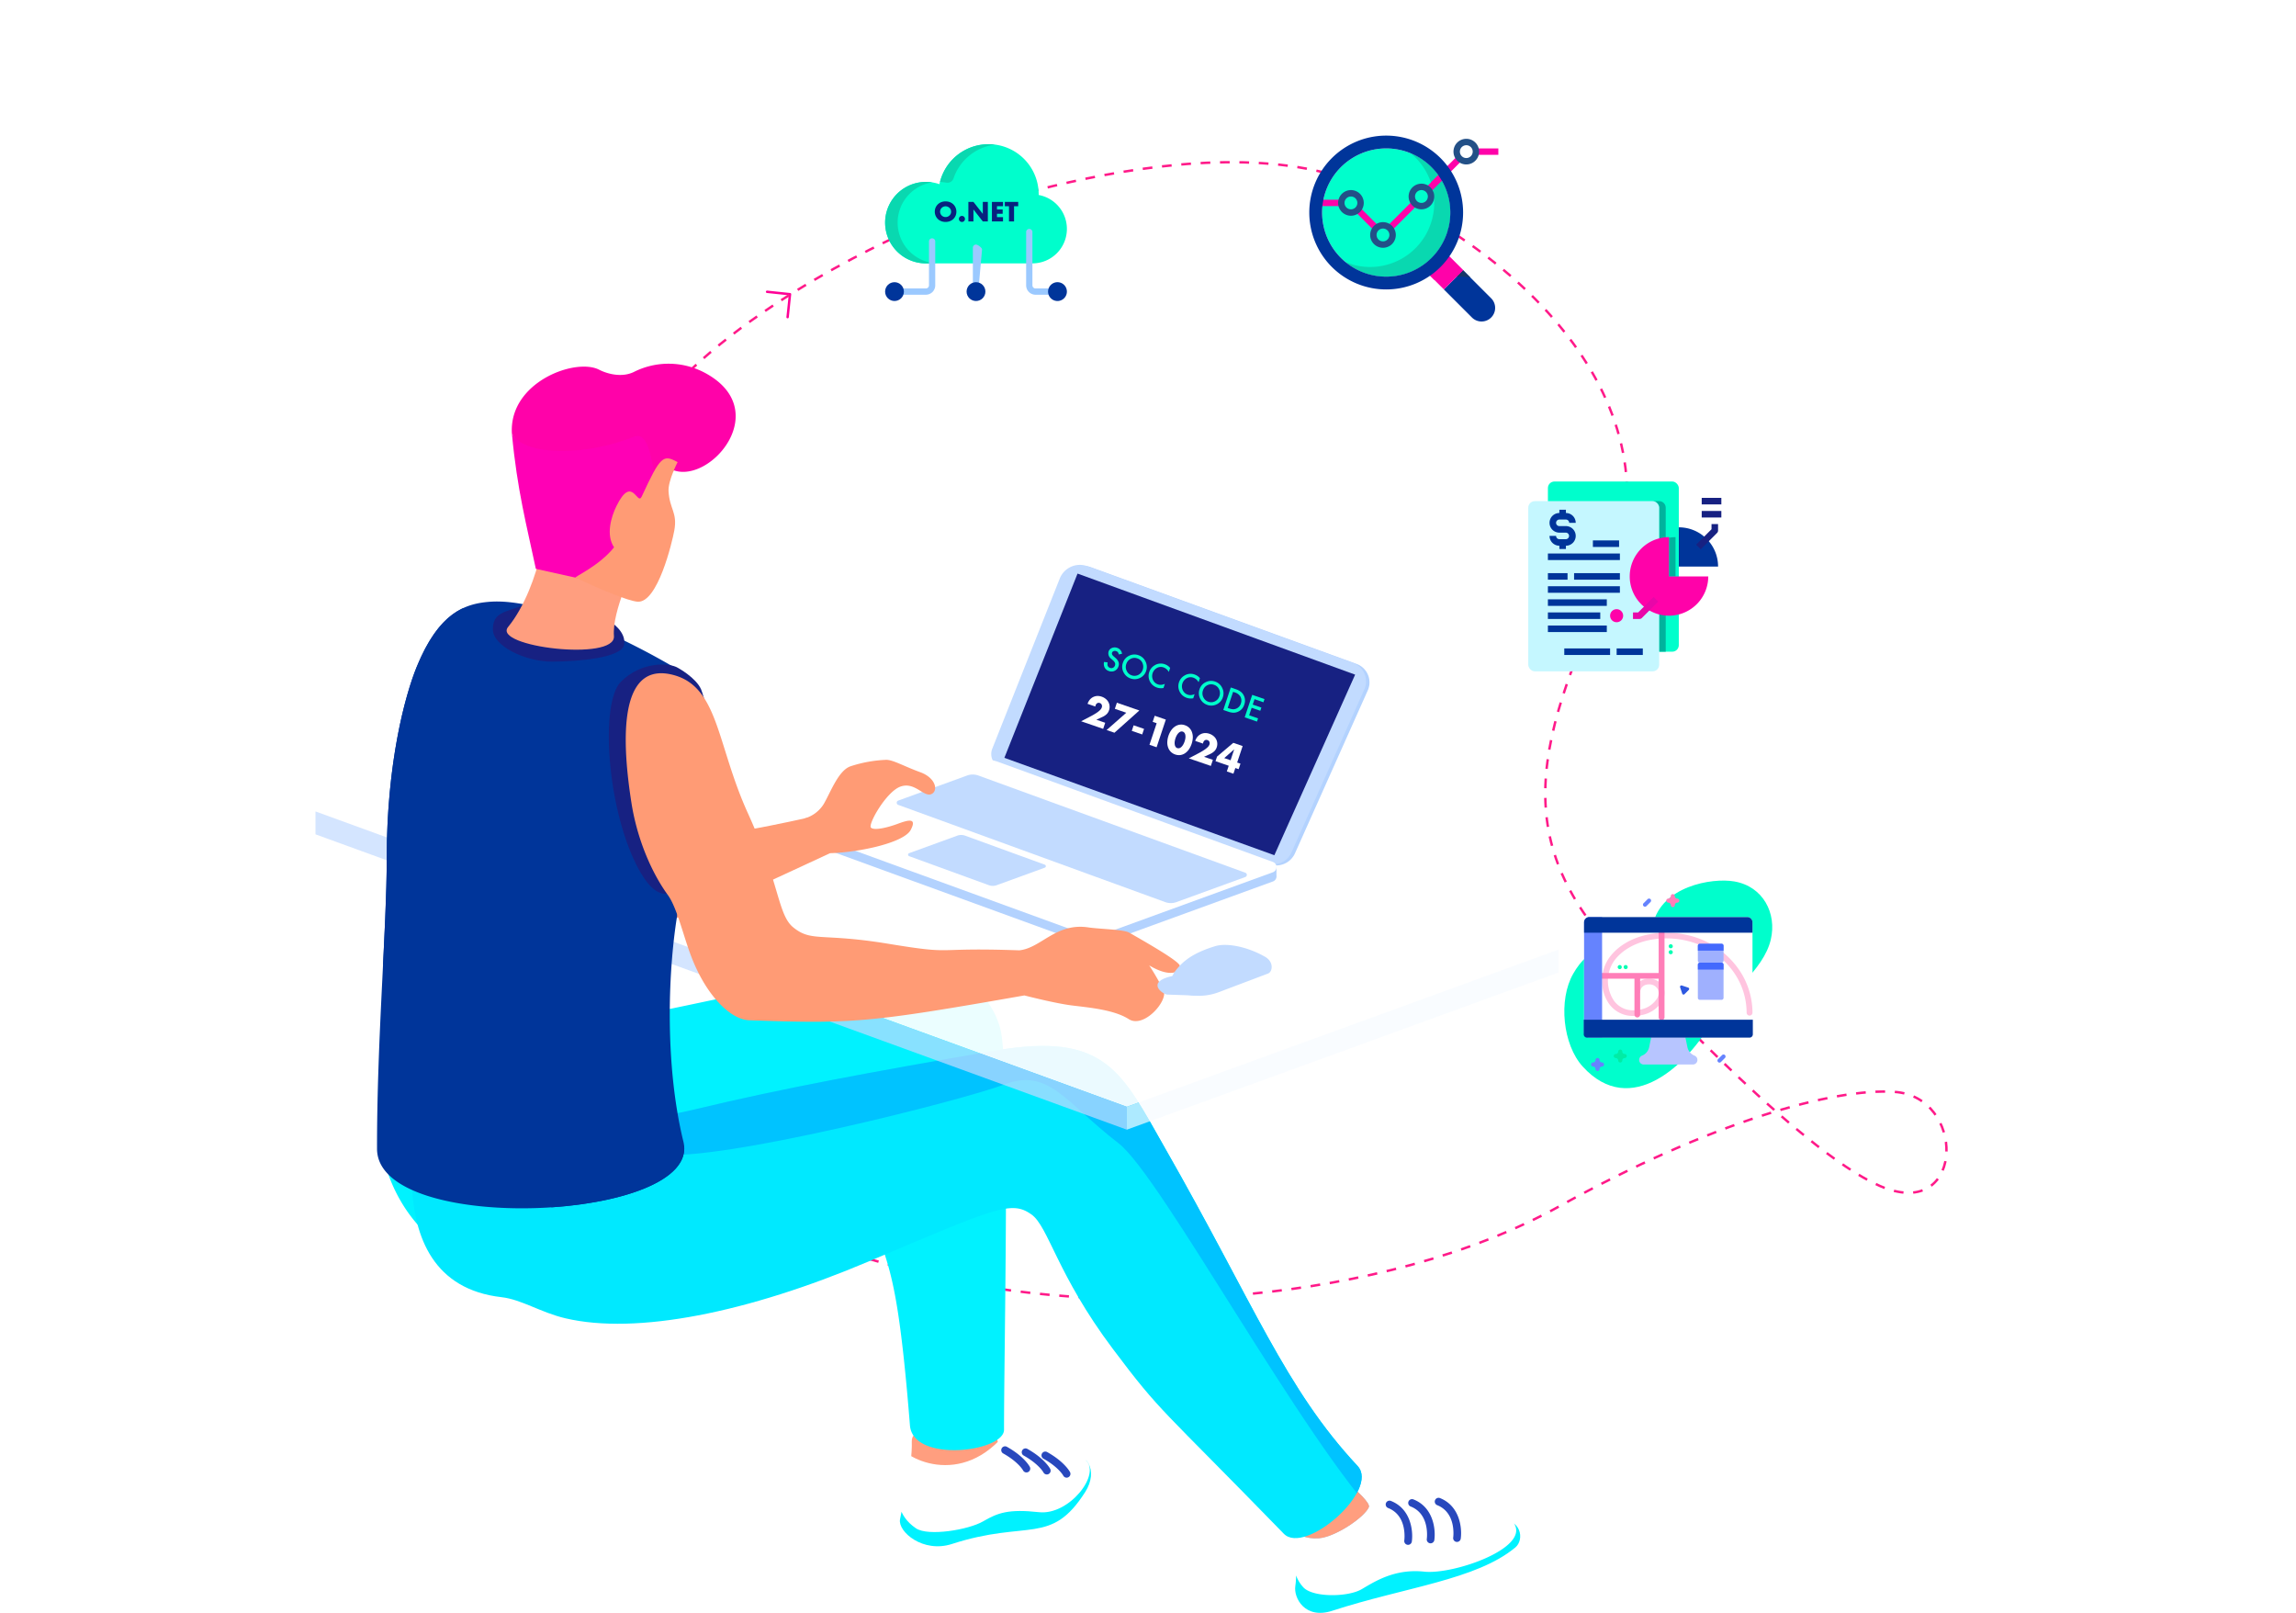 <svg xmlns="http://www.w3.org/2000/svg" xmlns:xlink="http://www.w3.org/1999/xlink" width="947.234" height="665.278" viewBox="0 0 947.234 665.278"><defs><style>.a,.c,.d{fill:none;}.b{fill:#fff;}.c{stroke:#ff0096;stroke-linecap:round;stroke-linejoin:round;}.d{stroke:#ff1a89;stroke-miterlimit:10;stroke-dasharray:4 4;}.e{fill:#00fecc;}.f{fill:#b7c5ff;}.g{fill:#ffc4df;}.h{fill:#ff7eb8;}.i{fill:#6583fe;}.j{fill:#00359a;}.k{fill:#01eca5;}.l{fill:#9fb0fe;}.m{fill:#4369fd;}.n{fill:#2d58e0;}.o{fill:#02ffb3;}.p{fill:#00b39d;}.q{fill:#c5f7ff;}.r{fill:#ff02a9;}.s{fill:#172182;}.t{fill:#e807a8;}.u{fill:#163768;}.v{fill:#235087;}.w{fill:#09d8b0;}.x{fill:#9bc9ff;}.y{fill:#08217e;}.z{clip-path:url(#c);}.aa{fill:#ff9e7f;}.ab{fill:#00f2ff;}.ac{clip-path:url(#d);}.ad{fill:#95bde5;}.ae{fill:#00e9ff;}.af{clip-path:url(#e);}.ag{fill:#00c3ff;}.ah{opacity:0.92;fill:url(#f);}.ai,.aj{opacity:0.7;}.ai{fill:url(#g);}.aj{fill:url(#h);}.ak{fill:url(#i);}.al{fill:url(#j);}.am{fill:url(#k);}.an{fill:url(#l);}.ao{fill:url(#m);}.ap{fill:url(#n);}.aq{fill:#ff9b75;}.ar{clip-path:url(#o);}.as{fill:#ff00b5;}.at{fill:#2848bd;}.au{fill:url(#p);}.av{fill:url(#q);}.aw{clip-path:url(#r);}.ax{clip-path:url(#s);}.ay{filter:url(#a);}</style><filter id="a" x="0" y="0" width="947.234" height="664.062" filterUnits="userSpaceOnUse"><feOffset dy="-53" input="SourceAlpha"/><feGaussianBlur stdDeviation="35.5" result="b"/><feFlood flood-color="#c6e4ff"/><feComposite operator="in" in2="b"/><feComposite in="SourceGraphic"/></filter><clipPath id="c"><path class="a" d="M845.034,782.829c.162,11.807,16.6,11.51,27.564,8.719,10.047-2.558,14.469,6.311,8.988,14.933-14.2,22.337-23.606,11.324-55.027,21.495-11.954,3.87-22.321-5.084-21.409-10.119,1.358-7.5,5.184-22.248,4.853-32.156C809.642,774.928,845.034,782.829,845.034,782.829Z"/></clipPath><clipPath id="d"><path class="a" d="M998.4,807.554c9.8,9.79,34.676,9.929,52.711,9.817,10.771-.067,11.648,8.92,7.9,12.036-16.146,13.419-45.658,16.386-75.523,26.118-11.362,3.7-16.009-5.419-15.247-10.208,1.133-7.133-1.017-20.528-1.557-29.945C966.094,805.132,992.621,801.78,998.4,807.554Z"/></clipPath><clipPath id="e"><path class="a" d="M609.312,629.2c-.669,11.3-24.706,90.593,31.515,96.987,8.078.918,16.141,6.315,26.308,8.705,29.2,6.865,75.137-2.284,125.165-23.492,52.8-22.384,58.8-25.114,66.977-19.426,7.141,4.968,10.5,24.666,33.663,55.51,20.2,26.9,19.109,23.367,70.545,76.259,8.792,9.04,39.668-18.063,30.442-27.943-29.9-32.025-42.615-66.585-79.363-130.96-17.886-31.332-24.234-48.288-70.15-40.374-51.693,8.911-87.534,15.506-123.791,24.21C645.109,666.8,609.312,629.2,609.312,629.2Z"/></clipPath><linearGradient id="f" x1="-1.097" y1="3.315" x2="-1.097" y2="3.317" gradientUnits="objectBoundingBox"><stop offset="0" stop-color="#fff"/><stop offset="1" stop-color="#f7fbff"/></linearGradient><linearGradient id="g" x1="-1.68" y1="4.223" x2="-1.68" y2="4.222" gradientUnits="objectBoundingBox"><stop offset="0" stop-color="#f7fbff"/><stop offset="0.854" stop-color="#c2dbff"/></linearGradient><linearGradient id="h" x1="-5.036" y1="6.679" x2="-5.038" y2="6.702" xlink:href="#g"/><linearGradient id="i" x1="-5.448" y1="5.301" x2="-5.448" y2="5.301" gradientUnits="objectBoundingBox"><stop offset="0" stop-color="#d4e6fc"/><stop offset="0.493" stop-color="#c2dbff"/><stop offset="0.966" stop-color="#91beff"/></linearGradient><linearGradient id="j" x1="-5.434" y1="5.319" x2="-5.438" y2="5.307" gradientUnits="objectBoundingBox"><stop offset="0" stop-color="#f6faff"/><stop offset="0.173" stop-color="#f1f7ff"/><stop offset="0.364" stop-color="#e4efff"/><stop offset="0.562" stop-color="#cee2ff"/><stop offset="0.651" stop-color="#c2dbff"/><stop offset="1" stop-color="#c2dbff"/></linearGradient><linearGradient id="k" x1="-3.893" y1="7.887" x2="-3.893" y2="7.887" xlink:href="#i"/><linearGradient id="l" x1="-3.894" y1="7.925" x2="-3.895" y2="7.977" gradientUnits="objectBoundingBox"><stop offset="0" stop-color="#fff"/><stop offset="1" stop-color="#c2dbff"/></linearGradient><linearGradient id="m" x1="-14.183" y1="26.119" x2="-14.183" y2="25.551" xlink:href="#j"/><linearGradient id="n" x1="-5.552" y1="10.771" x2="-5.552" y2="10.682" xlink:href="#j"/><clipPath id="o"><path class="a" d="M721.02,474.553a11.722,11.722,0,0,0-4.911-5.728c-23.3-14.173-58.84-30.993-79.973-29.511-10.7.751-21.257,4.645-30.338,26.794-4.847,11.821-12.416,39.708-12.4,79.1.01,29.143-4.075,74.719-4.007,119.766.056,36.206,134.455,29.914,126.4-2.953-7.871-32.131-6.423-71.918-2.115-95.956,2.882-16.076,8.541-37.323,4.9-52.232C714.671,497.815,723.011,479.682,721.02,474.553Z"/></clipPath><linearGradient id="p" x1="-21.791" y1="23.591" x2="-21.799" y2="23.517" xlink:href="#j"/><linearGradient id="q" x1="-51.744" y1="55.692" x2="-51.761" y2="55.525" xlink:href="#l"/><clipPath id="r"><path class="a" d="M879.776,488.935l4.025-12.069,64.187,22.1-4.025,12.069Z"/></clipPath><clipPath id="s"><path class="a" d="M888.411,466.886l3.21-9.625,63.96,22.023-3.21,9.625Z"/></clipPath></defs><g transform="translate(-930.264 -4989.066)"><g class="ay" transform="matrix(1, 0, 0, 1, 930.26, 4989.07)"><path class="b" d="M-688.784,3001.306s-53.209-2.657-140.539-11.21-106.749-81.3-103.327-127.277,17.193-184.124,81.794-254.553,171.651-41.959,228.395-29.58,93.88,34.1,118.93,65.195,17.4,63.286,48.492,79.086,206.664,27.86,233.123,38.331,26.064,10.865,19.118,46.988-19.728,148.913-130.1,181.811-168.126,22.041-221.449,20.227S-688.784,3001.306-688.784,3001.306Z" transform="translate(1039.52 -2402.92)"/></g><g transform="translate(496.42 4797.958)"><path class="c" d="M750.309,311.467l9.464.995-.995,9.464"/><path class="d" d="M731.5,685.5s-68,24-91-45c-4-33-40-89,53-265,24-45.417,95-80,115-89,0,0,115.864-47.281,185-20,67.139,26.493,136.944,93.979,102.567,168.377-34.116,73.833-36.805,111.452,16.814,162.037,0,0,67.619,73.586,99.619,84.586s32-38,3-40c-25.02-1.726-75.38,12.3-138,47-74,41-184,46-254,30C761.845,704.407,733.5,687.5,731.5,685.5Z"/><path class="e" d="M1149.305,554.68c-9.327-1.6-29.873,2.041-33.51,17.594-2.417,10.342-2.346,18.778-8.448,18.936-3.631.094-5.524-7.424-10.537-8.042-6.542-.807-11.082,4.64-13.915,9.573-6.234,10.852-4.285,29.306,3.912,38.306,19.852,21.795,43.427-1,53.506-18.817,6.465-11.429,21.05-20.667,24.088-33.55,2.542-10.786-3.1-21.949-15.1-24Z"/><path class="f" d="M1111.969,630.2h20.281a1.88,1.88,0,0,0,1.879-1.88v-.033a1.909,1.909,0,0,0-1.216-1.758,4.841,4.841,0,0,1-2.917-3.507l-1.107-5.381h-13.56l-1.107,5.381a4.839,4.839,0,0,1-2.917,3.507,1.909,1.909,0,0,0-1.216,1.758v.033a1.88,1.88,0,0,0,1.88,1.88Z"/><path class="b" d="M1154.684,619.013h-65.15a2.165,2.165,0,0,1-2.166-2.165v-45.3a2.165,2.165,0,0,1,2.166-2.165h65.15a2.165,2.165,0,0,1,2.166,2.165v45.3A2.165,2.165,0,0,1,1154.684,619.013Z"/><path class="g" d="M1108.081,607.822a9.565,9.565,0,0,1-8.422-3.988,14.679,14.679,0,0,1-.243-15.879c3.022-4.511,8.313-7.738,14.9-9.086a36.184,36.184,0,0,1,18.856,1.284,32.532,32.532,0,0,1,15.659,11.6,29.194,29.194,0,0,1,5.6,17.1,1.208,1.208,0,0,0,2.415,0,31.471,31.471,0,0,0-6.036-18.435,34.932,34.932,0,0,0-16.809-12.464,38.726,38.726,0,0,0-20.187-1.377c-7.22,1.477-13.054,5.065-16.428,10.1a16.419,16.419,0,0,0-2.589,9.281,16.1,16.1,0,0,0,2.885,9.224,12,12,0,0,0,10.038,4.984,17.923,17.923,0,0,0,4.051-.491,12.63,12.63,0,0,0,7.885-5.688,6.344,6.344,0,0,0,.485-5.47c-1.007-2.606-4.131-4.156-7.264-3.606a6.1,6.1,0,0,0-2.919,1.352v4.456h.534a3.3,3.3,0,0,1,2.816-3.5,4.843,4.843,0,0,1,.853-.076,3.948,3.948,0,0,1,3.718,2.2,4.073,4.073,0,0,1-.356,3.549,10.234,10.234,0,0,1-6.313,4.511c-.244.056-.483.107-.718.151Z"/><path class="h" d="M1119.347,574.013a1.19,1.19,0,0,0-1.208,1.171v17.284H1094.8a1.171,1.171,0,1,0,0,2.341h13.354v14.756a1.172,1.172,0,1,0,2.342,0V594.809h7.643v15.964a1.209,1.209,0,0,0,2.416,0V575.184a1.19,1.19,0,0,0-1.208-1.171Z"/><path class="i" d="M1094.8,569.385h-5.266a2.165,2.165,0,0,0-2.166,2.165v45.3a2.165,2.165,0,0,0,2.166,2.165h5.266Z"/><path class="j" d="M1156.85,575.835V571.55a2.165,2.165,0,0,0-2.166-2.165h-65.15a2.165,2.165,0,0,0-2.166,2.165v4.285Z"/><path class="j" d="M1156.989,617.751a1.368,1.368,0,0,1-1.366,1.366h-67.028a1.368,1.368,0,0,1-1.366-1.366v-6.009h69.76Z"/><path class="k" d="M1102.292,629.38a.838.838,0,0,1-.837-.838,1.006,1.006,0,0,0-1.006-1.005.837.837,0,1,1,0-1.675,1.007,1.007,0,0,0,1.006-1.006.838.838,0,0,1,1.675,0,1.007,1.007,0,0,0,1.005,1.006.837.837,0,1,1,0,1.675,1.006,1.006,0,0,0-1.005,1.005A.838.838,0,0,1,1102.292,629.38Z"/><path class="i" d="M1092.927,632.883a.838.838,0,0,1-.838-.837,1.007,1.007,0,0,0-1.005-1.006.837.837,0,1,1,0-1.675,1.006,1.006,0,0,0,1.005-1.005.838.838,0,0,1,1.676,0,1.006,1.006,0,0,0,1.005,1.005.837.837,0,0,1,0,1.675,1.006,1.006,0,0,0-1.005,1.006A.838.838,0,0,1,1092.927,632.883Z"/><path class="i" d="M1112.5,565.106a.837.837,0,0,1-.592-1.43l1.676-1.675a.837.837,0,0,1,1.184,1.184l-1.675,1.676A.838.838,0,0,1,1112.5,565.106Z"/><path class="i" d="M1143.234,629.413a.838.838,0,0,1-.592-1.43l1.675-1.676a.838.838,0,0,1,1.185,1.185l-1.676,1.676A.836.836,0,0,1,1143.234,629.413Z"/><path class="l" d="M1144.072,588.187h-8.928a.838.838,0,0,1-.838-.838v-6.127a.838.838,0,0,1,.838-.838h8.928a.838.838,0,0,1,.837.838v6.127A.838.838,0,0,1,1144.072,588.187Z"/><path class="m" d="M1144.909,583.244h-10.6v-2.022a.838.838,0,0,1,.838-.838h8.928a.838.838,0,0,1,.837.838Z"/><path class="l" d="M1144.072,603.529h-8.928a.838.838,0,0,1-.838-.837V589.025a.838.838,0,0,1,.838-.838h8.928a.838.838,0,0,1,.837.838v13.667A.837.837,0,0,1,1144.072,603.529Z"/><path class="m" d="M1144.909,591.047h-10.6v-2.022a.838.838,0,0,1,.838-.838h8.928a.838.838,0,0,1,.837.838Z"/><path class="n" d="M1126.982,598.331l.876,2.63a.573.573,0,0,0,.949.224l1.753-1.753a.573.573,0,0,0-.223-.949l-2.631-.876A.572.572,0,0,0,1126.982,598.331Z"/><path class="o" d="M1102.082,590.866a.838.838,0,0,1-.838-.838v-.019a.838.838,0,0,1,1.676,0v.019A.838.838,0,0,1,1102.082,590.866Z"/><path class="o" d="M1104.528,590.866a.838.838,0,0,1-.837-.838v-.019a.837.837,0,1,1,1.675,0v.019A.838.838,0,0,1,1104.528,590.866Z"/><path class="o" d="M1122.277,581.429a.838.838,0,0,1,.837-.838h.02a.838.838,0,0,1,0,1.676h-.02A.838.838,0,0,1,1122.277,581.429Z"/><path class="o" d="M1122.277,583.875a.838.838,0,0,1,.837-.838h.02a.838.838,0,0,1,0,1.676h-.02A.838.838,0,0,1,1122.277,583.875Z"/><path class="h" d="M1123.971,565.274a.838.838,0,0,1-.837-.838,1.007,1.007,0,0,0-1.006-1,.838.838,0,0,1,0-1.676,1.007,1.007,0,0,0,1.006-1.005.837.837,0,1,1,1.675,0,1.006,1.006,0,0,0,1.005,1.005.838.838,0,0,1,0,1.676,1.006,1.006,0,0,0-1.005,1A.838.838,0,0,1,1123.971,565.274Z"/><rect class="e" width="54.004" height="70.205" rx="2.7" transform="translate(1072.445 389.719)"/><path class="p" d="M1121.048,400.52v59.4h-2.7v-59.4a2.707,2.707,0,0,0-2.7-2.7h2.7A2.707,2.707,0,0,1,1121.048,400.52Z"/><path class="p" d="M1125.1,428.872h-2.7V412.914a14.721,14.721,0,0,1,2.7-.243Z"/><path class="j" d="M1137.911,413.359a16.152,16.152,0,0,1,4.739,11.463h-16.2v-16.2a16.146,16.146,0,0,1,11.462,4.738Z"/><rect class="q" width="54.004" height="70.205" rx="2.7" transform="translate(1064.345 397.82)"/><circle class="r" cx="2.7" cy="2.7" r="2.7" transform="translate(1098.097 442.373)"/><path class="r" d="M1126.449,428.872h-4.05v-16.2a16,16,0,0,0-4.051.513,16.2,16.2,0,1,0,20.252,15.688Z"/><path class="j" d="M1072.445,419.421h29.7v2.7h-29.7Z"/><path class="j" d="M1072.445,427.522h8.1v2.7h-8.1Z"/><path class="j" d="M1083.246,427.522h18.9v2.7h-18.9Z"/><path class="j" d="M1072.445,432.922h29.7v2.7h-29.7Z"/><path class="j" d="M1072.445,438.323h24.3v2.7h-24.3Z"/><path class="j" d="M1072.445,443.723h21.6v2.7h-21.6Z"/><path class="j" d="M1072.445,449.123h24.3v2.7h-24.3Z"/><path class="j" d="M1079.2,458.574h18.9v2.7h-18.9Z"/><path class="j" d="M1100.8,458.574h10.8v2.7h-10.8Z"/><path class="j" d="M1091.009,414.021h10.8v2.7h-10.8Z"/><path class="s" d="M1135.9,401.87h8.1v2.7h-8.1Z"/><path class="s" d="M1135.9,396.47h8.1v2.7h-8.1Z"/><path class="s" d="M1135.5,417.676l-1.909-1.909,6.355-6.355V407.27h2.7v2.7a1.345,1.345,0,0,1-.4.954Z"/><path class="t" d="M1110.248,446.423h-2.7v-2.7h2.141l6.355-6.355,1.909,1.909-6.751,6.751A1.349,1.349,0,0,1,1110.248,446.423Z"/><path class="j" d="M1079.871,408.114h-2.7a1.35,1.35,0,1,1,0-2.7h2.7a1.351,1.351,0,0,1,1.35,1.35h2.7a4.05,4.05,0,0,0-4.05-4.05v-1.35h-2.7v1.35a4.05,4.05,0,1,0,0,8.1h2.7a1.351,1.351,0,0,1,0,2.7h-2.7a1.351,1.351,0,0,1-1.35-1.35h-2.7a4.051,4.051,0,0,0,4.05,4.05v1.35h2.7v-1.35a4.05,4.05,0,0,0,0-8.1Z"/><path class="j" d="M1037.458,302.567l11.577,11.577a5.612,5.612,0,0,1,1.643,3.967h0a5.608,5.608,0,0,1-5.607,5.609h0a5.608,5.608,0,0,1-3.966-1.643L1029.525,310.5Z"/><rect class="r" width="11.217" height="9.347" transform="translate(1022.918 303.887) rotate(-45)"/><path class="u" d="M1035.475,305.211a37.758,37.758,0,0,1,4.962.336l-2.979-2.98-2.662,2.661C1035.023,305.225,1035.247,305.211,1035.475,305.211Z"/><path class="r" d="M1037.458,302.567l-6.611-6.61-7.932,7.932,2.644,2.644a37.809,37.809,0,0,1,9.233-1.308Z"/><circle class="e" cx="26.441" cy="26.441" r="26.441" transform="translate(979.288 252.33)"/><rect class="r" width="2.644" height="11.217" transform="translate(992.896 278.382) rotate(-45)"/><rect class="r" width="14.957" height="2.644" transform="translate(1006.116 284.446) rotate(-45)"/><rect class="r" width="9.254" height="2.644" transform="translate(1042.746 252.33)"/><rect class="r" width="7.932" height="2.644" transform="translate(979.288 273.482)"/><rect class="r" width="7.479" height="2.644" transform="translate(1029.912 260.652) rotate(-45)"/><path class="v" d="M991.187,280.093a5.288,5.288,0,1,1,5.288-5.288A5.289,5.289,0,0,1,991.187,280.093Zm0-7.933a2.645,2.645,0,1,0,2.644,2.645A2.645,2.645,0,0,0,991.187,272.16Z"/><path class="v" d="M1004.407,293.313a5.288,5.288,0,1,1,5.288-5.288A5.288,5.288,0,0,1,1004.407,293.313Zm0-7.932a2.644,2.644,0,1,0,2.644,2.644A2.643,2.643,0,0,0,1004.407,285.381Z"/><path class="v" d="M1038.78,258.94a5.288,5.288,0,1,1,5.288-5.288A5.289,5.289,0,0,1,1038.78,258.94Zm0-7.932a2.644,2.644,0,1,0,2.644,2.644A2.643,2.643,0,0,0,1038.78,251.008Z"/><path class="w" d="M1015.874,254.354a26.441,26.441,0,0,1-26.9,44.867,26.441,26.441,0,1,0,26.9-44.867Z"/><rect class="r" width="7.479" height="2.644" transform="translate(1021.979 268.587) rotate(-45)"/><path class="r" d="M1027.2,263.365l-3.016,3.017a26.461,26.461,0,0,1,.793,2.939l3.691-3.691A26.493,26.493,0,0,0,1027.2,263.365Z"/><path class="j" d="M1005.729,247.042a31.728,31.728,0,1,0,31.729,31.729A31.728,31.728,0,0,0,1005.729,247.042Zm0,58.169a26.44,26.44,0,1,1,26.44-26.44A26.44,26.44,0,0,1,1005.729,305.211Z"/><path class="v" d="M1020.271,277.449a5.288,5.288,0,1,1,5.288-5.289A5.289,5.289,0,0,1,1020.271,277.449Zm0-7.933a2.645,2.645,0,1,0,2.644,2.644A2.644,2.644,0,0,0,1020.271,269.516Z"/><path class="e" d="M874,285.524a14.217,14.217,0,0,1-14.209,14.225H815.81a16.8,16.8,0,0,1-2.586-33.4,16.981,16.981,0,0,1,2.586-.22,16.684,16.684,0,0,1,5.6.957,20.69,20.69,0,0,1,40.953,4.215v.233A14.223,14.223,0,0,1,874,285.524Z"/><path class="w" d="M824.191,266.441a2.65,2.65,0,0,0,3.041-1.76,20.713,20.713,0,0,1,17.047-13.893,20.56,20.56,0,0,0-22.629,15.368,17.484,17.484,0,0,1,2.541.285Z"/><path class="w" d="M804.172,282.938a16.789,16.789,0,0,1,14.225-16.59l.047-.007a15.85,15.85,0,0,0-5.22.007,16.8,16.8,0,0,0,2.586,33.4h5.173A16.812,16.812,0,0,1,804.172,282.938Z"/><path class="x" d="M836.5,308.8a1.293,1.293,0,0,1-1.293-1.293V293.283a1.293,1.293,0,0,1,1.293-1.293c.714,0,2.5,1.3,2.5,2.01l-1.207,13.507A1.293,1.293,0,0,1,836.5,308.8Z"/><path class="x" d="M866.241,312.68h-5.172a3.879,3.879,0,0,1-3.879-3.88V286.818a1.293,1.293,0,1,1,2.586,0V308.8a1.293,1.293,0,0,0,1.293,1.293h5.172a1.294,1.294,0,0,1,0,2.587Z"/><path class="x" d="M815.81,312.68h-9.051a1.294,1.294,0,0,1,0-2.587h9.051A1.292,1.292,0,0,0,817.1,308.8V290.7a1.293,1.293,0,0,1,2.587,0v18.1A3.88,3.88,0,0,1,815.81,312.68Z"/><circle class="j" cx="3.879" cy="3.879" r="3.879" transform="translate(799 307.507)"/><circle class="j" cx="3.879" cy="3.879" r="3.879" transform="translate(832.621 307.507)"/><path class="j" d="M870.638,315.231a3.879,3.879,0,1,0-4.366-3.323,3.88,3.88,0,0,0,4.366,3.323Z"/><path class="y" d="M819.505,278.421a4.144,4.144,0,0,1,2.65-3.919,5.114,5.114,0,0,1,3.588,0,4.242,4.242,0,0,1,1.413.9,4.133,4.133,0,0,1,.923,1.349,4.385,4.385,0,0,1,0,3.338,4.119,4.119,0,0,1-.923,1.348,4.229,4.229,0,0,1-1.413.9,5.114,5.114,0,0,1-3.588,0,4.161,4.161,0,0,1-2.65-3.919Zm2.186,0a2.123,2.123,0,0,0,.182.885,2.21,2.21,0,0,0,1.21,1.168,2.325,2.325,0,0,0,2.463-.464,2.212,2.212,0,0,0,.5-.7,2.254,2.254,0,0,0,0-1.77,2.212,2.212,0,0,0-.5-.7,2.346,2.346,0,0,0-2.463-.464,2.21,2.21,0,0,0-1.21,1.168A2.123,2.123,0,0,0,821.691,278.421Z"/><path class="y" d="M829.454,281.417a1.253,1.253,0,0,1,.362-.885,1.228,1.228,0,0,1,.4-.266,1.264,1.264,0,0,1,.971,0,1.226,1.226,0,0,1,.666.666,1.274,1.274,0,0,1,0,.97,1.232,1.232,0,0,1-.666.667,1.276,1.276,0,0,1-.971,0,1.231,1.231,0,0,1-.4-.267,1.253,1.253,0,0,1-.362-.885Z"/><path class="y" d="M833.356,282.441V274.4h2.09l3.861,4.915V274.4h2.079v8.04h-2.079l-3.861-4.916v4.916Z"/><path class="y" d="M847.645,276.171H845.16v1.344h2.346v1.77H845.16v1.386h2.485v1.77H843.07V274.4h4.575Z"/><path class="y" d="M852.2,276.171v6.27h-2.09v-6.27h-1.716V274.4h5.523v1.77Z"/><path class="b" d="M845.034,782.829c.162,11.807,16.6,11.51,27.564,8.719,10.047-2.558,14.469,6.311,8.988,14.933-14.2,22.337-23.606,11.324-55.027,21.495-11.954,3.87-22.321-5.084-21.409-10.119,1.358-7.5,5.184-22.248,4.853-32.156C809.642,774.928,845.034,782.829,845.034,782.829Z"/><g class="z"><path class="aa" d="M803.517,785.489c2.2,7.148,27.294,20.252,46.087-4.3l-7.387-12.684S801.317,778.34,803.517,785.489Z"/><path class="ab" d="M862.494,814.858c-12.54-1.375-16.989.244-23.029,3.77s-22.739,6.278-27.732,2.886c-8.044-5.464-6.964-12.5-6.964-12.5l-9.1,17.794,20.044,10.711L885,823.958l11.8-18.125-15.146-12.51C888.379,798.951,875.035,816.234,862.494,814.858Z"/></g><path class="b" d="M998.4,807.554c9.8,9.79,34.676,9.929,52.711,9.817,10.771-.067,11.648,8.92,7.9,12.036-16.146,13.419-45.658,16.386-75.523,26.118-11.362,3.7-16.009-5.419-15.247-10.208,1.133-7.133-1.017-20.528-1.557-29.945C966.094,805.132,992.621,801.78,998.4,807.554Z"/><g class="ac"><path class="ab" d="M1021.453,839.394c-12.041-1.281-20.109,3.856-25.815,7.221s-20.4,3.489-24.18-.861a14.747,14.747,0,0,1-3.781-8.838l-8.32,16.932,19.438,10.143,74.924-19.358,17.639-19.181-12.913-5.969C1065.182,829.66,1033.495,840.677,1021.453,839.394Z"/><path class="ad" d="M977.59,793.016s-16.847,12.906-16.579,20.037c.165,4.376,6.386,13.378,16.957,12.561,6.66-.514,18.65-8.465,20.6-12.793C1000.021,809.61,977.59,793.016,977.59,793.016Z"/><path class="ad" d="M803.516,785.488c2.2,7.148,27.294,20.252,46.087-4.3L842.216,768.5S801.316,778.339,803.516,785.488Z"/><path class="aa" d="M977.59,793.016s-16.847,12.906-16.579,20.037c.165,4.376,6.386,13.378,16.957,12.561,6.66-.514,18.65-8.465,20.6-12.793C1000.021,809.61,977.59,793.016,977.59,793.016Z"/></g><path class="ab" d="M635.359,712.622c42.465,5.406,150.072-68.832,153.737-44.953,8.194,53.382,13.337,25.628,20.149,111.375,1.243,15.638,38.823,10.966,38.819,1.808-.013-34.788,2.569-148.589-1.454-165.063-3.176-13-15.179-24.4-29.455-25.276a150.523,150.523,0,0,0-45.118,3.338C718.612,606.31,640.09,620.924,609.311,629.2,573.731,638.76,592.9,707.216,635.359,712.622Z"/><path class="ae" d="M609.312,629.2c-.669,11.3-24.706,90.593,31.515,96.987,8.078.918,16.141,6.315,26.308,8.705,29.2,6.865,75.137-2.284,125.165-23.492,52.8-22.384,58.8-25.114,66.977-19.426,7.141,4.968,10.5,24.666,33.663,55.51,20.2,26.9,19.109,23.367,70.545,76.259,8.792,9.04,39.668-18.063,30.442-27.943-29.9-32.025-42.615-66.585-79.363-130.96-17.886-31.332-24.234-48.288-70.15-40.374-51.693,8.911-87.534,15.506-123.791,24.21C645.109,666.8,609.312,629.2,609.312,629.2Z"/><g class="af"><path class="ag" d="M699.058,653.5s-41.1,7.937,7.286,13.793c24.615,2.98,123.845-22.1,142.031-28.914s24.933,7.365,46.971,24.33c17.438,13.424,76.61,123.516,109.289,157.121l35.717-88.365-128.48-140.3Z"/></g><path class="ah" d="M564,525.813,898.722,647.642,1076.879,582.8,742.157,460.97Z"/><path class="ai" d="M564,535.254,898.722,657.082v-9.44L564,525.813Z"/><path class="aj" d="M898.719,657.082l178.156-64.843V582.8L898.719,647.642Z"/><path class="ak" d="M993.506,464.959,883.844,425.046A8.941,8.941,0,0,0,872.5,430.1l-27.837,70.179a6,6,0,0,0,3.317,7.811c.071.028.142.056.214.081l109.3,39.414a8.482,8.482,0,0,0,10.6-4.488l30.026-67.187a8.108,8.108,0,0,0-4.054-10.725Q993.791,465.064,993.506,464.959Z"/><path class="al" d="M992.077,464.564,882.416,424.651a8.939,8.939,0,0,0-11.348,5.056l-27.836,70.179a6,6,0,0,0,3.318,7.81c.07.029.141.056.212.081l109.3,39.414a8.479,8.479,0,0,0,10.6-4.488l30.026-67.187a8.1,8.1,0,0,0-4.052-10.722Q992.363,464.669,992.077,464.564Z"/><path class="s" d="M848.207,503.7l111.387,40.17,33.32-74.482L878.392,427.7Z"/><path class="am" d="M960.455,548.439c0-.426-1,2.178-1.464,2.007L845.658,509.175a16.281,16.281,0,0,0-11.132,0l-68.435,21.108c-1.966,1.293-1.472,2.521-1.472,5.645a2.376,2.376,0,0,0,1.472,2.411l113.332,41.269a16.283,16.283,0,0,0,11.133,0L958.991,554.7a2.235,2.235,0,0,0,1.485-2.284C960.449,552,960.455,549.112,960.455,548.439Z"/><path class="an" d="M958.991,546.647,845.654,505.379a16.281,16.281,0,0,0-11.132,0l-68.435,24.908a2.265,2.265,0,0,0,0,4.257l113.332,41.268a16.272,16.272,0,0,0,11.133,0L958.991,550.9a2.265,2.265,0,0,0,0-4.253Z"/><path class="ao" d="M864.889,547.774,832,535.8a4.733,4.733,0,0,0-3.231,0l-19.858,7.227a.657.657,0,0,0,0,1.236L841.8,556.236a4.721,4.721,0,0,0,3.231,0l19.858-7.228a.658.658,0,0,0,0-1.234Z"/><path class="ap" d="M947.613,551.091l-110.151-40.1a6.781,6.781,0,0,0-4.625,0l-28.425,10.348a.941.941,0,0,0,0,1.768l110.147,40.1a6.745,6.745,0,0,0,4.625,0l28.429-10.348a.94.94,0,0,0,0-1.768Z"/><path class="aq" d="M770.814,527.612c-36.406,8-24.2,4.209-50.506,10.576-27.229,6.589-35.589,4.69-35.589,4.69s-12.036-9.715-26.673-33.817-22.559-47.983-39.774-48.179c-17-.193-16.344,21.859.246,52.089,10.368,18.893,19.223,25.6,35.866,43.1,9.986,10.5,14.475,20.408,20.915,19.741,41.36-4.278,45.679-7.162,100.956-32.762C776.254,543.05,779.551,525.692,770.814,527.612Z"/><path class="aq" d="M813.489,509.627c-6.71-2.441-11.145-5.1-14.019-5.1a53.645,53.645,0,0,0-14.846,2.7c-4.955,1.812-8.155,10.79-10.982,15.59a13.682,13.682,0,0,1-8.12,5.95l9.276,14.285c11.808,0,31.814-4.058,34.765-9.612s-1.79-3.826-5.726-2.393-9.362,2.748-10.675,1.437,6.274-14.76,12.13-16.9,9.552,4.264,12.63,3.144S820.2,512.067,813.489,509.627Z"/><path class="j" d="M721.02,474.553a11.722,11.722,0,0,0-4.911-5.728c-23.3-14.173-58.84-30.993-79.973-29.511-10.7.751-21.257,4.645-30.338,26.794-4.847,11.821-12.416,39.708-12.4,79.1.01,29.143-4.075,74.719-4.007,119.766.056,36.206,134.455,29.914,126.4-2.953-7.871-32.131-6.423-71.918-2.115-95.956,2.882-16.076,8.541-37.323,4.9-52.232C714.671,497.815,723.011,479.682,721.02,474.553Z"/><g class="ar"><path class="j" d="M691.422,611.7c15.388-63.368,33.119-117.005,10.188-136.314-26.052-21.936-78-35.621-81-33.291-26.649,20.678-18.013,57.928-34.482,96.938-19.964,47.285,36.854,68.374,28.49,101.5-8.584,34,77.314,60.39,77.314,60.39,18.863,8.1,95.344,22.581,95.3,21.656C787.229,722.578,681.215,653.734,691.422,611.7Z"/></g><path class="s" d="M713.5,466.57c-3.432-2.113-14.994-2.769-23.522,5.76s-5.9,51.461,6.657,75.978c16.931,33.049,28.51-15.4,34.415-18.191S725.16,480.349,723.1,475.5,713.5,466.57,713.5,466.57Z"/><path class="aq" d="M920.569,589.379c-.682-1.992-12.727-8.925-20.927-13.611-2.221-1.269-12.164-1.431-16.814-2.124-13.43-2-19.413,8.511-28.454,9.46h0c-37.372-1.311-25.141,2.046-54.155-2.723-27.587-4.536-31.527-.581-39.121-6.757-6.443-5.241-5.543-18.18-18.7-47.069-12.879-28.284-12.037-51.98-30.62-57-18.348-4.957-23.3,15.034-17.45,52.571,2.476,15.9,8.817,29.61,15,38.1,4.169,5.728,6.678,18.456,10.681,27.879,6.253,14.739,15.644,23.588,22.885,23.839,42.815,1.506,49.182,1.069,113.561-10.235,1.425.365,12.895,3.275,19.39,4.1,6.934.884,17.484,1.71,23.685,5.676s16.252-7.535,14.372-11.767a93.585,93.585,0,0,0-5.941-10.394C917.63,595.077,921.251,591.371,920.569,589.379Z"/><path class="s" d="M685.733,447.62l-36.218-6.7c-7.4,2.694-12.329,2.827-12.329,9.792s13.537,13.306,24.252,13.306,28.952-1.531,29.891-7S685.733,447.62,685.733,447.62Z"/><path class="aa" d="M643.465,449.724c-6.713,8.186,44.478,14.32,43.662,3.767s8.295-28.08,10.274-35.452c1.322-4.928-32.1-37.7-40.563,1.567C654.941,428.4,650.349,441.329,643.465,449.724Z"/><path class="r" d="M724.742,344.941a31.8,31.8,0,0,0-29.384-.409c-4.576,2.245-10.292,1.129-14.4-.949-9.837-4.977-37.2,5.214-35.928,26.32,5.224,9.35,4.861,8.69,16.017,15.268,6.651,3.92,41.41.482,44.26,5.719l6.532-5.775C727.208,390.495,752.933,360.128,724.742,344.941Z"/><path class="as" d="M695.237,371.285c-19.041,7.742-44.889,8.283-50.208-1.382,2.178,23.483,6.142,38.1,9.879,55.836l22.965,5.111L705.3,390.891C702.49,385.131,702.546,368.312,695.237,371.285Z"/><path class="aq" d="M688.126,399.935c-2.146,4.379-4.385,11.826-.942,16.937-6.386,7.912-16.588,12.177-15.881,12.516,10.281,4.9,21.61,9.566,25.517,9.911,8.343.734,14.343-24.613,15.207-29.345,1.375-7.536-1.957-8.756-2.371-16.275-.234-4.259,3.734-11.945,3.734-11.945-5.948-3.285-7.046-2.593-14.8,14.183C696.712,399.971,694.68,386.559,688.126,399.935Z"/><path class="at" d="M1007.713,810.232a1.571,1.571,0,1,0-1.155,2.921c7.939,3.141,6.693,12.975,6.636,13.39a1.571,1.571,0,0,0,1.336,1.773,1.477,1.477,0,0,0,.221.016,1.57,1.57,0,0,0,1.553-1.351C1016.92,822.6,1015.916,813.477,1007.713,810.232Z"/><path class="at" d="M1017,809.6a1.571,1.571,0,1,0-1.155,2.921h0c7.939,3.141,6.693,12.976,6.636,13.39a1.571,1.571,0,0,0,1.336,1.774,1.628,1.628,0,0,0,.221.015,1.569,1.569,0,0,0,1.554-1.351C1026.21,821.976,1025.206,812.846,1017,809.6Z"/><path class="at" d="M1027.893,809.03a1.571,1.571,0,0,0-1.156,2.921c7.939,3.143,6.693,12.977,6.636,13.391a1.573,1.573,0,0,0,1.336,1.774,1.665,1.665,0,0,0,.222.015,1.569,1.569,0,0,0,1.552-1.351C1037.1,821.405,1036.095,812.276,1027.893,809.03Z"/><path class="at" d="M849.282,787.908a1.57,1.57,0,1,0-1.585,2.711l.047.026c6.289,3.531,8.143,6.915,8.153,6.938a1.572,1.572,0,1,0,2.8-1.429C858.608,795.98,856.493,791.957,849.282,787.908Z"/><path class="at" d="M857.693,788.746a1.571,1.571,0,0,0-1.539,2.739h0c6.289,3.531,8.143,6.915,8.154,6.937a1.572,1.572,0,1,0,2.8-1.429C867.019,796.824,864.9,792.795,857.693,788.746Z"/><path class="at" d="M865.863,790.06a1.57,1.57,0,1,0-1.539,2.737h0c6.289,3.532,8.143,6.916,8.154,6.938a1.572,1.572,0,1,0,2.8-1.429h0C875.189,798.138,873.074,794.111,865.863,790.06Z"/><path class="au" d="M955.854,585.83c-6.97-4.057-15.681-5.974-20.753-4.421-9.518,2.916-13.454,6.406-16.384,10.246-1.56,2.046-3.261,6.957-1.263,7.687l3.073,1.121a23.131,23.131,0,0,0,16.112-.093l20.3-7.675C958.931,591.942,959.412,587.9,955.854,585.83Z"/><path class="av" d="M917.55,593.686c-11.438,2.478-3.79,7.674-2.124,7.674s13.484.5,13.484.5S928.987,591.209,917.55,593.686Z"/><g class="aw"><path class="b" d="M888.382,478.482a4.985,4.985,0,0,0-1.866-.292,4.23,4.23,0,0,0-1.686.436,4.362,4.362,0,0,0-1.379,1.092,5.249,5.249,0,0,0-.928,1.712l3.211,1.106a3.513,3.513,0,0,1,.111-.5,1.574,1.574,0,0,1,.667-.872,1.224,1.224,0,0,1,1.066-.07,1.294,1.294,0,0,1,.511.3,1.267,1.267,0,0,1,.294.443,1.482,1.482,0,0,1,.108.521,1.748,1.748,0,0,1-.081.523,3.028,3.028,0,0,1-.275.57,3.647,3.647,0,0,1-.688.769,10.549,10.549,0,0,1-1.393,1.05,26.777,26.777,0,0,1-2.4,1.378l-3.778,1.975,9.093,3.131.838-2.513-3.657-1.259,2.461-1.127a6.239,6.239,0,0,0,1.807-1.192,3.921,3.921,0,0,0,.975-1.6,4.26,4.26,0,0,0,.214-1.74,4.169,4.169,0,0,0-.478-1.608,4.251,4.251,0,0,0-1.109-1.322,5.134,5.134,0,0,0-1.643-.907"/><path class="b" d="M903.9,484.165l-9.278-3.195-.838,2.513,4.719,1.625-8.117,7.128,3.236,1.114,10.278-9.185"/><path class="b" d="M905.833,491.764l-4.3-1.48-.764,2.291,4.3,1.48.764-2.291"/><path class="b" d="M914.816,487.925l-4.584-1.578-.838,2.513,1.643.566-2.968,8.9,2.941,1.013,3.806-11.413"/><path class="b" d="M919.552,499.7a1.4,1.4,0,0,1-.692-.514,2.191,2.191,0,0,1-.355-.91,4.352,4.352,0,0,1-.029-1.206,7.439,7.439,0,0,1,.917-2.752,4.058,4.058,0,0,1,.746-.939,2.183,2.183,0,0,1,.822-.5,1.391,1.391,0,0,1,.858.02,1.449,1.449,0,0,1,.693.514,2.161,2.161,0,0,1,.357.9,4.413,4.413,0,0,1,.021,1.2,7.442,7.442,0,0,1-.917,2.751,4.611,4.611,0,0,1-.737.942,2.042,2.042,0,0,1-.826.5,1.418,1.418,0,0,1-.858-.02m3.148-9.437a4.531,4.531,0,0,0-2.084-.233,4.713,4.713,0,0,0-1.914.7,5.933,5.933,0,0,0-1.628,1.557,9.31,9.31,0,0,0-1.653,4.957,6.145,6.145,0,0,0,.358,2.25,4.777,4.777,0,0,0,1.1,1.746,4.907,4.907,0,0,0,3.876,1.335,4.57,4.57,0,0,0,1.917-.708,6.141,6.141,0,0,0,1.623-1.568,9.528,9.528,0,0,0,1.653-4.957,6.246,6.246,0,0,0-.353-2.239,4.764,4.764,0,0,0-1.1-1.737,4.636,4.636,0,0,0-1.793-1.1"/><path class="b" d="M932.8,493.776a4.967,4.967,0,0,0-1.866-.291,4.225,4.225,0,0,0-1.686.435,4.362,4.362,0,0,0-1.379,1.092,5.264,5.264,0,0,0-.928,1.713l3.211,1.1a3.551,3.551,0,0,1,.111-.5,1.574,1.574,0,0,1,.667-.872,1.224,1.224,0,0,1,1.066-.069,1.244,1.244,0,0,1,.805.742,1.483,1.483,0,0,1,.107.521,1.71,1.71,0,0,1-.08.523,3.1,3.1,0,0,1-.275.57,3.645,3.645,0,0,1-.688.77,10.551,10.551,0,0,1-1.393,1.049,26.521,26.521,0,0,1-2.395,1.378l-3.778,1.976,9.093,3.13.838-2.512-3.657-1.26,2.461-1.127a6.219,6.219,0,0,0,1.807-1.192,3.921,3.921,0,0,0,.975-1.6,4.261,4.261,0,0,0,.214-1.74,4.169,4.169,0,0,0-.478-1.608,4.262,4.262,0,0,0-1.109-1.322,5.152,5.152,0,0,0-1.643-.907"/><path class="b" d="M938.926,503.8l4.095-3.6-1.5,4.5-2.595-.894m7.584-4.966-3.86-1.329-6.7,5.669-.636,1.908,5.452,1.878-.784,2.35,2.722.938.784-2.351,1.365.47.755-2.266-1.365-.47,2.267-6.8"/></g><g class="ax"><path class="e" d="M894.789,458.352a2.979,2.979,0,0,0-2.21.037,2.346,2.346,0,0,0-1.375,1.473,2.752,2.752,0,0,0,1.1,3l.76.679a4.656,4.656,0,0,1,.493.521,2.239,2.239,0,0,1,.285.5,1.308,1.308,0,0,1,.092.487,1.683,1.683,0,0,1-.092.529,1.582,1.582,0,0,1-.8.959,1.5,1.5,0,0,1-1.218.075,1.539,1.539,0,0,1-1.046-1.034,2.617,2.617,0,0,1,.041-1.249l-1.5-.167a3.532,3.532,0,0,0,.282,2.338,3.008,3.008,0,0,0,1.733,1.4,3.055,3.055,0,0,0,2.394-.107,2.989,2.989,0,0,0,1.55-1.83,2.677,2.677,0,0,0,.023-1.787,4.205,4.205,0,0,0-1.263-1.679l-.794-.691c-.572-.51-.778-.99-.628-1.441a1.089,1.089,0,0,1,.652-.687,1.5,1.5,0,0,1,1.06,0,1.48,1.48,0,0,1,.705.451,2,2,0,0,1,.357.93l1.353-.284a2.955,2.955,0,0,0-1.955-2.42"/><path class="e" d="M900.711,469.668a3.48,3.48,0,0,1-2.019-1.806,3.558,3.558,0,0,1-.176-2.881,3.515,3.515,0,0,1,1.807-2.122,3.4,3.4,0,0,1,2.753-.172,3.439,3.439,0,0,1,2.075,1.835,3.827,3.827,0,0,1-1.667,4.971,3.454,3.454,0,0,1-2.773.175m2.823-8.3a4.9,4.9,0,0,0-3.874.234,4.768,4.768,0,0,0-2.537,2.876,4.829,4.829,0,0,0,.357,4.14,5,5,0,0,0,2.771,2.34,4.914,4.914,0,0,0,3.9-.215,4.782,4.782,0,0,0,2.549-2.911,4.959,4.959,0,0,0-.274-3.883,4.889,4.889,0,0,0-2.888-2.581"/><path class="e" d="M914.441,465.119a4.822,4.822,0,0,0-4.259.432,4.979,4.979,0,0,0-2.208,2.763,5.053,5.053,0,0,0,3.148,6.392,5.242,5.242,0,0,0,2.727.188l.565-1.7a7.167,7.167,0,0,1-.814.271,3.547,3.547,0,0,1-.7.121,3.091,3.091,0,0,1-1.33-.183,3.449,3.449,0,0,1-2.05-1.826,3.832,3.832,0,0,1,1.656-4.966,3.316,3.316,0,0,1,2.726-.2,4.071,4.071,0,0,1,2.148,1.87l.554-1.661a5.008,5.008,0,0,0-2.166-1.505"/><path class="e" d="M926.727,469.349a4.825,4.825,0,0,0-4.259.433,4.987,4.987,0,0,0-2.217,2.759,5.068,5.068,0,0,0,3.157,6.4,5.2,5.2,0,0,0,2.719.186l.565-1.7a6.143,6.143,0,0,1-.8.274,3.638,3.638,0,0,1-.7.12,3.074,3.074,0,0,1-1.33-.182,3.434,3.434,0,0,1-2.049-1.826,3.829,3.829,0,0,1,1.656-4.966,3.3,3.3,0,0,1,2.725-.2,4.05,4.05,0,0,1,2.14,1.867l.554-1.661a4.959,4.959,0,0,0-2.158-1.5"/><path class="e" d="M932.337,480.558a3.507,3.507,0,0,1-2.019-1.806,3.594,3.594,0,0,1-.176-2.881,3.515,3.515,0,0,1,1.807-2.122,3.406,3.406,0,0,1,2.753-.172,3.448,3.448,0,0,1,2.084,1.837,3.664,3.664,0,0,1,.148,2.824,3.563,3.563,0,0,1-1.824,2.145,3.443,3.443,0,0,1-2.773.175m2.823-8.3a4.875,4.875,0,0,0-3.865.236,4.779,4.779,0,0,0-2.546,2.874,4.859,4.859,0,0,0,.357,4.14,5.006,5.006,0,0,0,2.779,2.343,4.918,4.918,0,0,0,3.9-.216,4.78,4.78,0,0,0,2.549-2.911,4.959,4.959,0,0,0-.274-3.883,4.894,4.894,0,0,0-2.9-2.583"/><path class="e" d="M940.351,483.118l2.216-6.644.623.215a4.03,4.03,0,0,1,2.4,1.775,3.431,3.431,0,0,1,.188,2.818,3.322,3.322,0,0,1-1.838,2.1,3.4,3.4,0,0,1-1.345.287,5.646,5.646,0,0,1-1.616-.338l-.624-.215m3.193-7.77-1.93-.664-3.093,9.275,1.9.656a7.434,7.434,0,0,0,2.246.479,4.426,4.426,0,0,0,1.865-.383,4.594,4.594,0,0,0,2.637-2.948,4.747,4.747,0,0,0-.277-3.931,4.327,4.327,0,0,0-1.261-1.459,7.228,7.228,0,0,0-2.091-1.025"/><path class="e" d="M955.518,479.472l-5.065-1.744L947.36,487l5.065,1.744.44-1.32-3.674-1.265,1.034-3.1,3.565,1.227.437-1.312-3.565-1.227.744-2.232,3.674,1.265.437-1.312"/></g></g></g></svg>